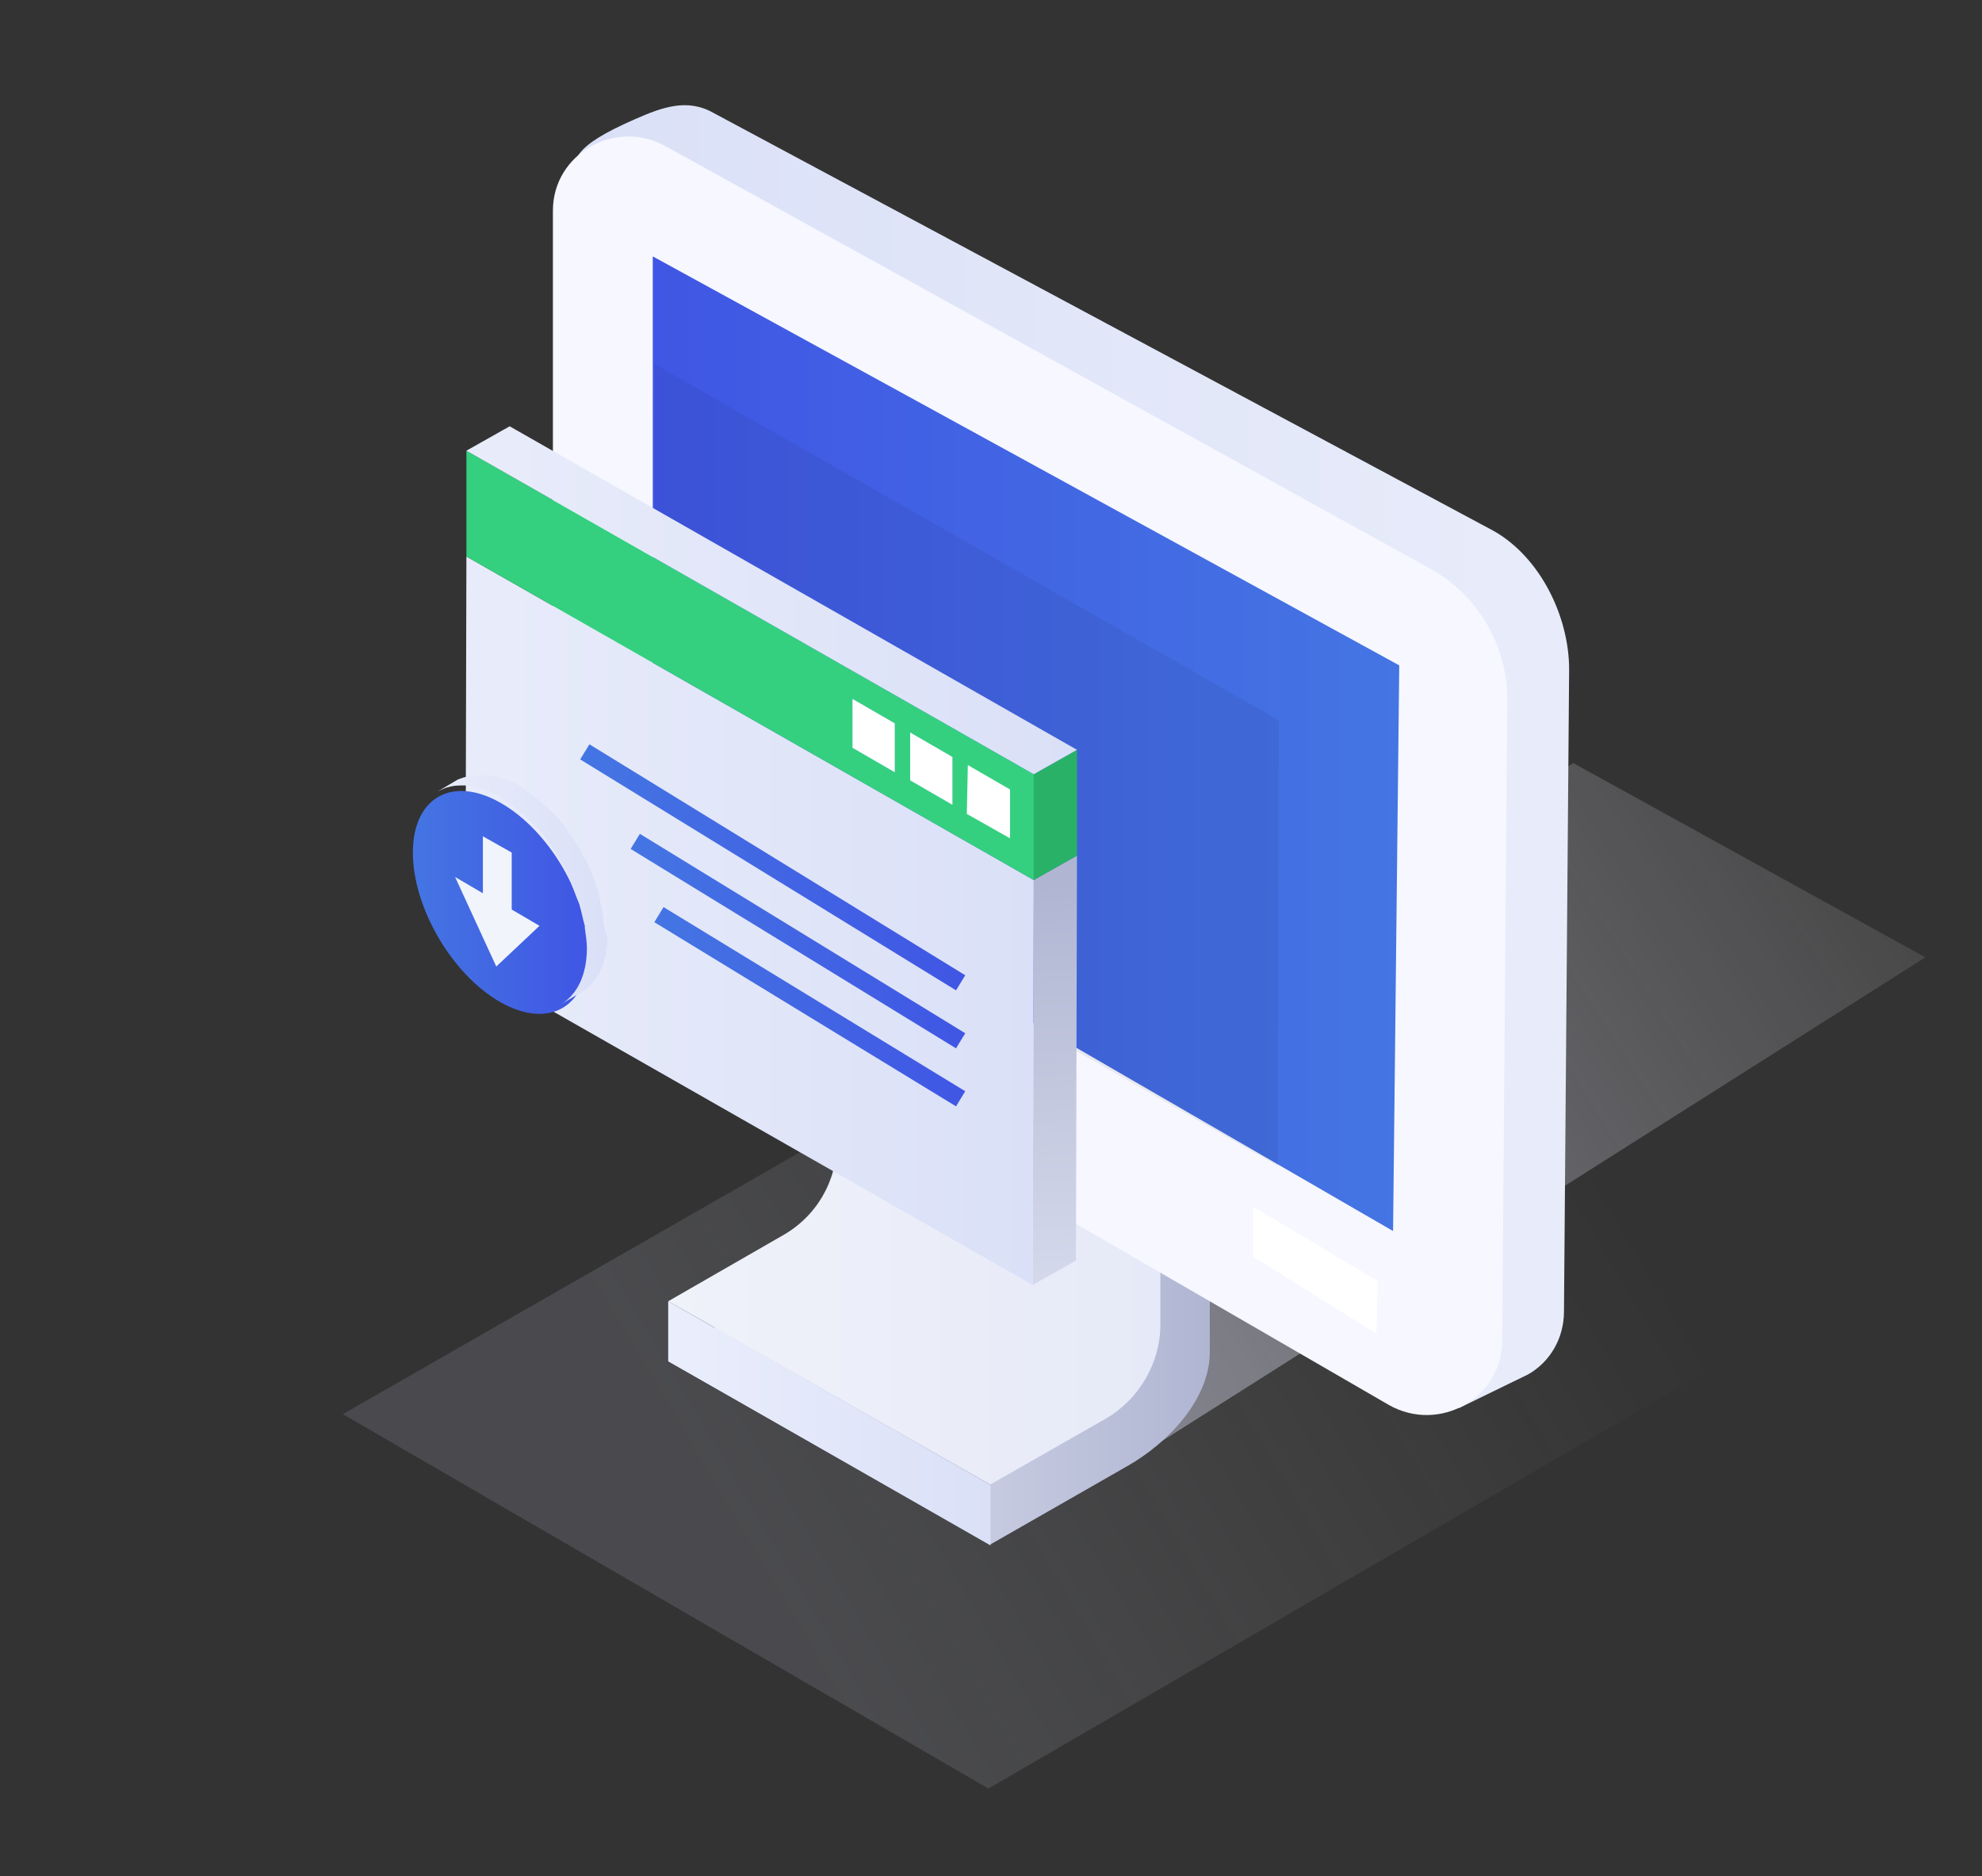 <svg width="112" height="106" viewBox="0 0 112 106" fill="none" xmlns="http://www.w3.org/2000/svg">
<rect x="0" y="0" width="112" height="106" fill="#333333" stroke="none"/>
<path opacity="0.15" d="M68.945 51.505L105.135 72.43L55.855 101.056L19.375 79.902L68.945 51.505Z" fill="url(#paint0_linear_1052_1130)"/>
<path opacity="0.47" d="M88.902 43.113L108.8 54.092L64.524 82.144L44.626 71.165L88.902 43.113Z" fill="url(#paint1_linear_1052_1130)"/>
<path d="M49.164 53.69L49.222 64.899C49.222 67.543 47.825 70.015 45.498 71.337L37.76 76.913L55.971 87.26L63.709 82.834C66.036 81.512 68.364 79.04 68.364 76.396V65.187L49.164 53.69Z" fill="url(#paint2_linear_1052_1130)"/>
<path d="M47.244 52.598L47.302 64.497C47.302 66.739 46.138 68.751 44.16 69.843L37.76 73.522L55.971 83.869L62.429 80.19C64.349 79.098 65.571 77.028 65.571 74.844V62.887L47.244 52.598Z" fill="url(#paint3_linear_1052_1130)"/>
<path d="M37.76 73.522V76.913L55.971 87.318V83.927L37.76 73.522Z" fill="url(#paint4_linear_1052_1130)"/>
<path d="M40.32 6.381L84.422 30.007C87.04 31.501 88.669 34.835 88.669 37.824L88.378 74.097C88.378 75.649 87.564 76.971 86.342 77.661L82.444 79.558L81.454 78.178C81.396 78.12 81.28 78.12 81.222 78.063L38.167 53.172C35.549 51.678 33.92 48.919 33.92 45.872L32.349 10.577C32.349 9.025 32.233 8.335 35.898 6.726C37.353 6.093 38.807 5.518 40.32 6.381Z" fill="url(#paint5_linear_1052_1130)"/>
<path d="M78.487 79.385C81.338 80.995 84.887 78.983 84.887 75.764L85.178 39.492C85.178 36.502 83.549 33.686 80.931 32.191L37.644 8.278C34.793 6.668 31.244 8.68 31.244 11.899V47.194C31.244 50.184 32.873 53 35.491 54.495L78.487 79.385Z" fill="#F6F7FF"/>
<path d="M36.887 14.486V45.355L78.72 69.555L79.069 37.594L36.887 14.486Z" fill="url(#paint6_linear_1052_1130)"/>
<path opacity="0.06" d="M37.004 20.579L72.262 40.698L72.204 65.876L36.946 45.757L37.004 20.579Z" fill="#0C0C0C"/>
<path d="M70.807 68.176V70.993L77.789 75.361L77.847 72.372L70.807 68.176Z" fill="white"/>
<path d="M58.415 49.724L60.858 48.344L60.8 71.223L58.356 72.602L58.415 49.724Z" fill="url(#paint7_linear_1052_1130)"/>
<path d="M58.415 43.745L60.858 42.366V48.344L58.415 49.724V43.745Z" fill="#29B267"/>
<path d="M26.356 31.444L58.415 49.724L58.356 72.602L26.298 54.322L26.356 31.444Z" fill="url(#paint8_linear_1052_1130)"/>
<path d="M57.076 44.608V47.367L54.633 45.987L54.691 43.228L57.076 44.608Z" fill="white"/>
<path d="M26.356 25.465L58.415 43.745V49.724L26.356 31.444V30.466V25.465Z" fill="#34D07F"/>
<path d="M50.56 43.63V40.871L48.175 39.492V42.251L50.56 43.63Z" fill="#78ADE2"/>
<path d="M57.076 47.367V44.608L54.691 43.228L54.633 45.987L57.076 47.367Z" fill="white"/>
<path d="M53.818 45.47V42.768L51.433 41.389V44.09L53.818 45.47Z" fill="#78ADE2"/>
<path d="M50.56 40.871V43.63L48.175 42.251V39.492L50.56 40.871Z" fill="white"/>
<path d="M53.818 42.768V45.47L51.433 44.09V41.389L53.818 42.768Z" fill="white"/>
<path d="M26.356 25.465L28.8 24.086L60.858 42.366L58.415 43.745L26.356 25.465Z" fill="url(#paint9_linear_1052_1130)"/>
<path d="M33.047 42.481L54.284 55.53" stroke="url(#paint10_linear_1052_1130)" stroke-miterlimit="10"/>
<path d="M35.898 47.54L54.284 58.806" stroke="url(#paint11_linear_1052_1130)" stroke-miterlimit="10"/>
<path d="M37.236 51.678L54.284 62.083" stroke="url(#paint12_linear_1052_1130)" stroke-miterlimit="10"/>
<path d="M28.276 45.355C25.542 43.803 23.331 45.068 23.331 48.172C23.331 51.276 25.542 55.07 28.276 56.622C31.011 58.174 33.222 56.909 33.222 53.805C33.222 50.643 31.011 46.907 28.276 45.355Z" fill="url(#paint13_linear_1052_1130)"/>
<path d="M28.916 48.172L27.287 47.252V50.471L25.716 49.551L26.88 52.081L28.044 54.61L29.265 53.46L30.487 52.31L28.916 51.391V48.172Z" fill="#F2F4FC"/>
<path d="M34.094 52.023V51.965C34.094 51.908 34.094 51.908 34.094 51.85C34.094 51.736 34.036 51.563 34.036 51.448C33.978 51.276 33.978 51.161 33.92 50.988C33.92 50.873 33.862 50.816 33.862 50.701C33.862 50.701 33.862 50.701 33.862 50.643V50.586C33.804 50.471 33.804 50.356 33.745 50.241C33.687 50.126 33.687 50.011 33.629 49.896C33.571 49.781 33.571 49.666 33.513 49.551C33.513 49.494 33.455 49.494 33.455 49.436C33.455 49.436 33.455 49.436 33.455 49.379C33.455 49.321 33.396 49.264 33.396 49.206C33.338 49.091 33.28 49.034 33.28 48.919C33.222 48.804 33.164 48.746 33.105 48.631C33.047 48.516 32.989 48.459 32.931 48.344C32.931 48.286 32.873 48.229 32.873 48.229C32.873 48.229 32.873 48.229 32.873 48.172C32.873 48.114 32.815 48.114 32.815 48.056C32.756 47.942 32.698 47.884 32.64 47.769C32.582 47.654 32.524 47.597 32.465 47.482C32.407 47.367 32.349 47.309 32.291 47.252C32.233 47.194 32.175 47.137 32.175 47.079C32.175 47.079 32.175 47.022 32.116 47.022C32.058 46.907 32 46.849 31.942 46.734C31.884 46.619 31.825 46.562 31.709 46.447C31.651 46.332 31.535 46.275 31.476 46.16C31.418 46.102 31.418 46.102 31.36 46.045L31.302 45.987C31.244 45.93 31.185 45.872 31.127 45.815C31.011 45.7 30.836 45.527 30.662 45.412C30.604 45.355 30.545 45.297 30.487 45.24C30.429 45.182 30.371 45.125 30.255 45.067C29.964 44.837 29.673 44.608 29.382 44.435C29.149 44.263 28.858 44.148 28.625 44.09C28.567 44.09 28.509 44.033 28.451 44.033C28.393 44.033 28.393 44.033 28.334 43.975C28.276 43.975 28.218 43.918 28.16 43.918C28.044 43.86 27.927 43.86 27.811 43.86C27.695 43.86 27.636 43.803 27.52 43.803C27.462 43.803 27.345 43.803 27.287 43.803C27.229 43.803 27.113 43.803 27.055 43.803C26.996 43.803 26.88 43.803 26.822 43.803C26.764 43.803 26.705 43.803 26.647 43.803C26.647 43.803 26.647 43.803 26.589 43.803C26.531 43.803 26.473 43.86 26.415 43.86C26.356 43.86 26.298 43.918 26.24 43.918C26.182 43.918 26.124 43.975 26.065 43.975C26.007 43.975 25.949 44.033 25.891 44.033L24.727 44.722C24.96 44.608 25.193 44.492 25.484 44.435C25.716 44.378 26.007 44.378 26.298 44.378C26.589 44.378 26.88 44.492 27.171 44.55C27.229 44.55 27.229 44.55 27.287 44.608C27.578 44.722 27.927 44.837 28.218 45.01C28.509 45.182 28.8 45.412 29.091 45.642C29.149 45.7 29.207 45.757 29.324 45.815C29.614 46.045 29.847 46.275 30.138 46.562L30.196 46.619C30.487 46.907 30.778 47.252 31.011 47.597C31.244 47.942 31.476 48.286 31.709 48.689C31.709 48.689 31.709 48.689 31.709 48.746C31.942 49.091 32.116 49.494 32.291 49.896C32.291 49.896 32.291 49.896 32.291 49.953C32.465 50.356 32.582 50.758 32.756 51.103C32.756 51.103 32.756 51.103 32.756 51.161C32.873 51.563 32.931 51.908 33.047 52.31C33.047 52.368 33.047 52.368 33.047 52.425C33.105 52.828 33.164 53.23 33.164 53.575C33.164 55.127 32.582 56.219 31.709 56.737L32.873 56.047C33.745 55.529 34.327 54.437 34.327 52.885C34.211 52.77 34.153 52.368 34.094 52.023Z" fill="url(#paint14_linear_1052_1130)"/>
<defs>
<linearGradient id="paint0_linear_1052_1130" x1="41.76" y1="88.026" x2="87.388" y2="61.001" gradientUnits="userSpaceOnUse">
<stop stop-color="#D0D2E9"/>
<stop offset="1" stop-color="#F9FAFC" stop-opacity="0"/>
</linearGradient>
<linearGradient id="paint1_linear_1052_1130" x1="56.638" y1="75.082" x2="118.181" y2="35.919" gradientUnits="userSpaceOnUse">
<stop stop-color="#D0D2E9"/>
<stop offset="1" stop-color="#F9FAFC" stop-opacity="0"/>
</linearGradient>
<linearGradient id="paint2_linear_1052_1130" x1="68.345" y1="70.507" x2="37.756" y2="70.507" gradientUnits="userSpaceOnUse">
<stop stop-color="#B0B6D2"/>
<stop offset="1" stop-color="#E6E9F7"/>
</linearGradient>
<linearGradient id="paint3_linear_1052_1130" x1="37.756" y1="68.257" x2="65.525" y2="68.257" gradientUnits="userSpaceOnUse">
<stop stop-color="#F0F2FA"/>
<stop offset="1" stop-color="#E6E9F7"/>
</linearGradient>
<linearGradient id="paint4_linear_1052_1130" x1="37.756" y1="80.423" x2="55.958" y2="80.423" gradientUnits="userSpaceOnUse">
<stop stop-color="#EAEEFC"/>
<stop offset="1" stop-color="#DAE0F7"/>
</linearGradient>
<linearGradient id="paint5_linear_1052_1130" x1="88.692" y1="42.775" x2="32.368" y2="42.775" gradientUnits="userSpaceOnUse">
<stop stop-color="#E8ECFA"/>
<stop offset="1" stop-color="#DAE0F7"/>
</linearGradient>
<linearGradient id="paint6_linear_1052_1130" x1="79.044" y1="42.009" x2="36.91" y2="42.009" gradientUnits="userSpaceOnUse">
<stop stop-color="#4475E3"/>
<stop offset="1" stop-color="#4056E4"/>
</linearGradient>
<linearGradient id="paint7_linear_1052_1130" x1="59.048" y1="49.946" x2="60.781" y2="83.381" gradientUnits="userSpaceOnUse">
<stop stop-color="#B0B6D2"/>
<stop offset="1" stop-color="#E6E9F7"/>
</linearGradient>
<linearGradient id="paint8_linear_1052_1130" x1="26.279" y1="52.038" x2="58.416" y2="52.038" gradientUnits="userSpaceOnUse">
<stop stop-color="#E8ECFA"/>
<stop offset="1" stop-color="#DAE0F7"/>
</linearGradient>
<linearGradient id="paint9_linear_1052_1130" x1="26.362" y1="33.918" x2="60.881" y2="33.918" gradientUnits="userSpaceOnUse">
<stop stop-color="#E8ECFA"/>
<stop offset="1" stop-color="#DAE0F7"/>
</linearGradient>
<linearGradient id="paint10_linear_1052_1130" x1="32.897" y1="49.025" x2="54.437" y2="49.025" gradientUnits="userSpaceOnUse">
<stop stop-color="#4475E3"/>
<stop offset="1" stop-color="#4056E4"/>
</linearGradient>
<linearGradient id="paint11_linear_1052_1130" x1="35.735" y1="53.171" x2="54.437" y2="53.171" gradientUnits="userSpaceOnUse">
<stop stop-color="#4475E3"/>
<stop offset="1" stop-color="#4056E4"/>
</linearGradient>
<linearGradient id="paint12_linear_1052_1130" x1="37.09" y1="56.871" x2="54.436" y2="56.871" gradientUnits="userSpaceOnUse">
<stop stop-color="#4475E3"/>
<stop offset="1" stop-color="#4056E4"/>
</linearGradient>
<linearGradient id="paint13_linear_1052_1130" x1="23.295" y1="50.942" x2="33.185" y2="50.942" gradientUnits="userSpaceOnUse">
<stop stop-color="#4475E3"/>
<stop offset="1" stop-color="#4056E4"/>
</linearGradient>
<linearGradient id="paint14_linear_1052_1130" x1="24.603" y1="50.466" x2="34.194" y2="50.466" gradientUnits="userSpaceOnUse">
<stop stop-color="#E8ECFA"/>
<stop offset="1" stop-color="#DAE0F7"/>
</linearGradient>
</defs>
</svg>
